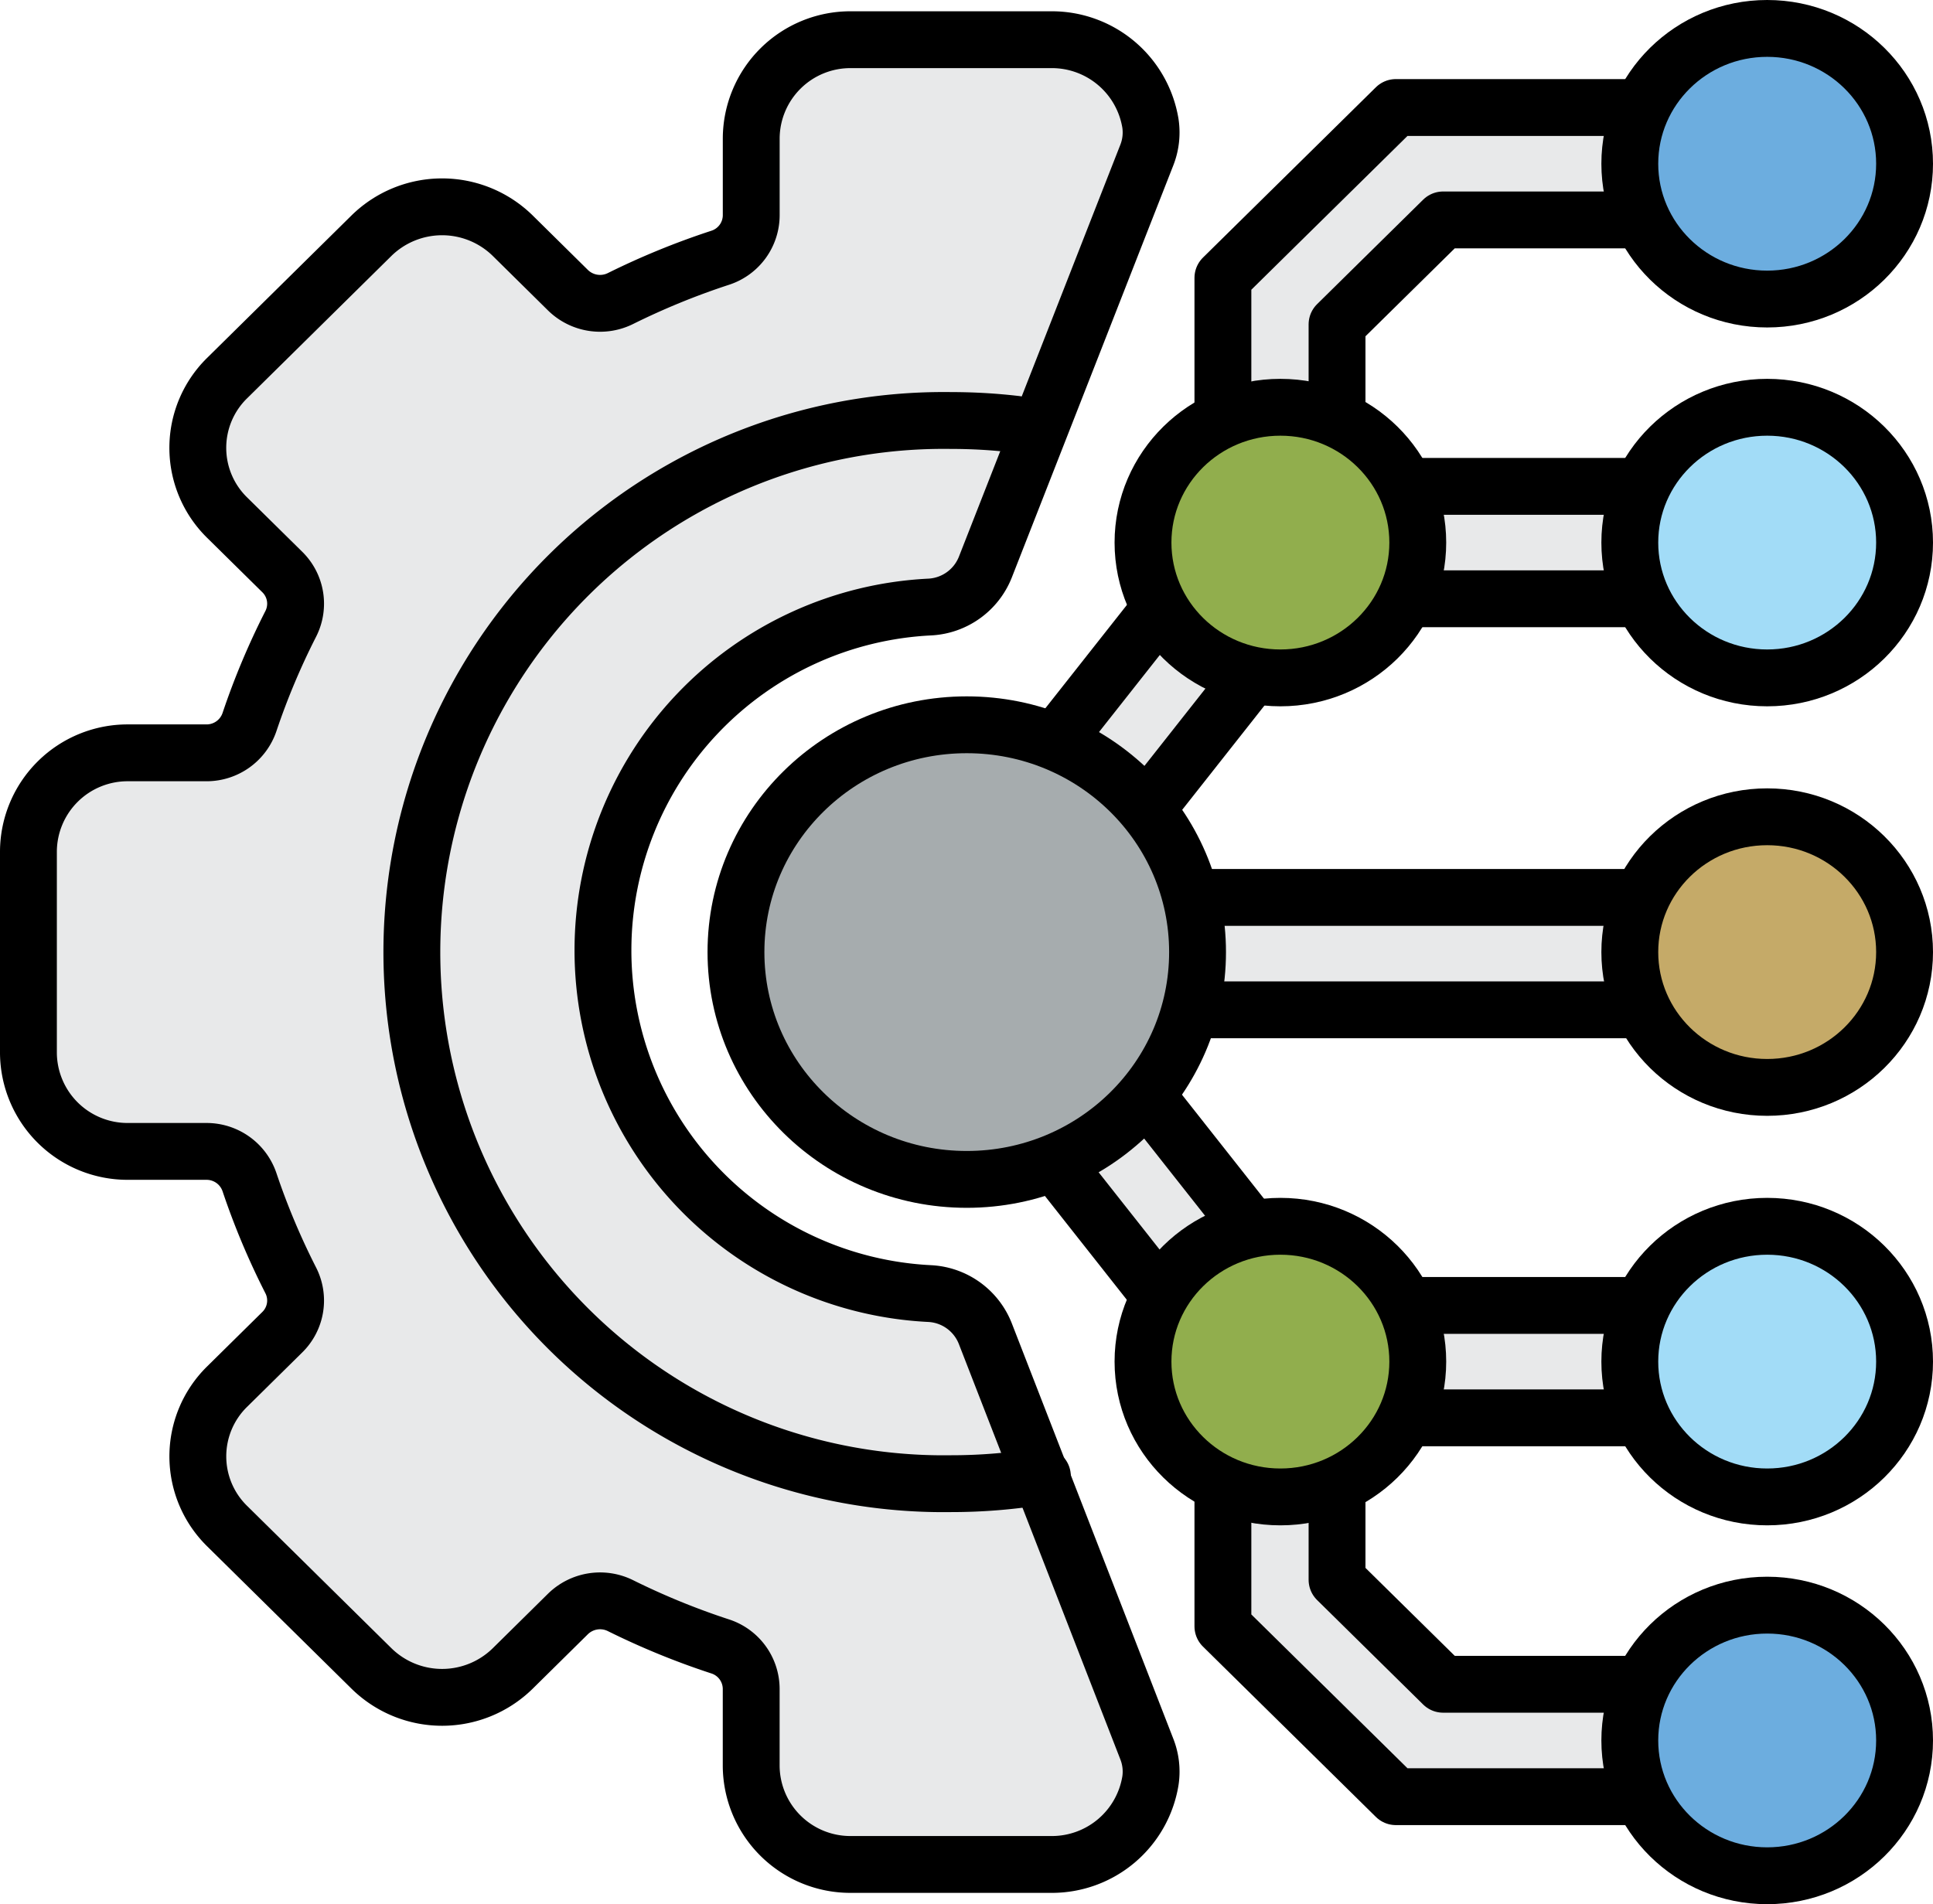 <?xml version="1.0" encoding="UTF-8"?> <svg xmlns="http://www.w3.org/2000/svg" width="68" height="67" viewBox="0 0 68 67"><defs><style>.cls-1{fill:#e8e9ea;}.cls-1,.cls-2,.cls-3,.cls-4,.cls-5,.cls-6,.cls-7{stroke:#000;stroke-linecap:round;stroke-linejoin:round;stroke-width:2px;}.cls-2{fill:#6caddf;}.cls-3{fill:#a2dcf7;}.cls-4{fill:#c5aa68;}.cls-5{fill:#a6acae;}.cls-6{fill:#91ae4d;}.cls-7{fill:none;}</style></defs><g id="Layer_2" data-name="Layer 2"><g id="Icons"><rect class="cls-1" x="41.891" y="31.576" width="17.377" height="3.955"></rect><rect class="cls-1" x="41.891" y="17.113" width="17.377" height="3.955"></rect><rect class="cls-1" x="41.891" y="45.932" width="17.377" height="3.955"></rect><polygon class="cls-1" points="47.614 19.238 36.953 32.756 33.782 30.329 44.444 16.812 47.614 19.238"></polygon><polygon class="cls-1" points="33.782 36.693 44.444 50.21 47.614 47.783 36.953 34.266 33.782 36.693"></polygon><polygon class="cls-1" points="54.415 3.783 49.103 3.783 47.035 5.821 45.088 7.738 43.02 9.776 43.02 15.369 43.02 21.068 47.035 21.068 47.035 11.414 50.766 7.738 59.268 7.738 59.268 3.783 54.415 3.783"></polygon><polygon class="cls-1" points="54.415 63.217 49.103 63.217 47.035 61.179 45.088 59.262 43.02 57.224 43.02 51.631 43.02 45.932 47.035 45.932 47.035 55.586 50.766 59.262 59.268 59.262 59.268 63.217 54.415 63.217"></polygon><ellipse class="cls-2" cx="62.167" cy="5.761" rx="4.833" ry="4.761"></ellipse><ellipse class="cls-3" cx="62.167" cy="19.091" rx="4.833" ry="4.761"></ellipse><ellipse class="cls-4" cx="62.167" cy="33.5" rx="4.833" ry="4.761"></ellipse><ellipse class="cls-5" cx="34.009" cy="33.5" rx="8.119" ry="7.998"></ellipse><ellipse class="cls-3" cx="62.167" cy="47.909" rx="4.833" ry="4.761"></ellipse><ellipse class="cls-2" cx="62.167" cy="61.239" rx="4.833" ry="4.761"></ellipse><ellipse class="cls-6" cx="45.042" cy="19.091" rx="4.833" ry="4.761"></ellipse><ellipse class="cls-6" cx="45.042" cy="47.909" rx="4.833" ry="4.761"></ellipse><path class="cls-1" d="M37.773,12.018,34.661,19.96a2.226,2.226,0,0,1-1.937,1.398,12.093,12.093,0,0,0-.003,24.158A2.223,2.223,0,0,1,34.66,46.92l5.686,14.628a2.16,2.16,0,0,1,.125,1.104,3.512,3.512,0,0,1-3.469,2.95H29.934a3.489,3.489,0,0,1-3.508-3.461V59.427a1.577,1.577,0,0,0-1.096-1.498,26.235,26.235,0,0,1-3.498-1.431,1.615,1.615,0,0,0-1.853.291L18.033,58.71a3.545,3.545,0,0,1-4.961,0L7.984,53.691a3.437,3.437,0,0,1-.001-4.895l1.948-1.922a1.561,1.561,0,0,0,.295-1.827,25.547,25.547,0,0,1-1.45-3.453,1.594,1.594,0,0,0-1.518-1.081H4.507A3.488,3.488,0,0,1,1,37.05V29.95a3.488,3.488,0,0,1,3.507-3.461H7.258a1.594,1.594,0,0,0,1.518-1.081,25.511,25.511,0,0,1,1.45-3.453,1.562,1.562,0,0,0-.295-1.828l-1.948-1.921A3.437,3.437,0,0,1,7.983,13.31l5.088-5.021a3.548,3.548,0,0,1,4.961-.001L19.98,10.211a1.613,1.613,0,0,0,1.852.291A26.282,26.282,0,0,1,25.331,9.071a1.577,1.577,0,0,0,1.096-1.498V4.858a3.488,3.488,0,0,1,3.507-3.461h7.069A3.513,3.513,0,0,1,40.471,4.345a2.172,2.172,0,0,1-.127,1.11l-.967,2.466Z"></path><path class="cls-7" d="M36.669,51.938a19.324,19.324,0,0,1-3.201.266,18.706,18.706,0,1,1,0-37.408,19.397,19.397,0,0,1,2.275.133"></path></g></g></svg> 